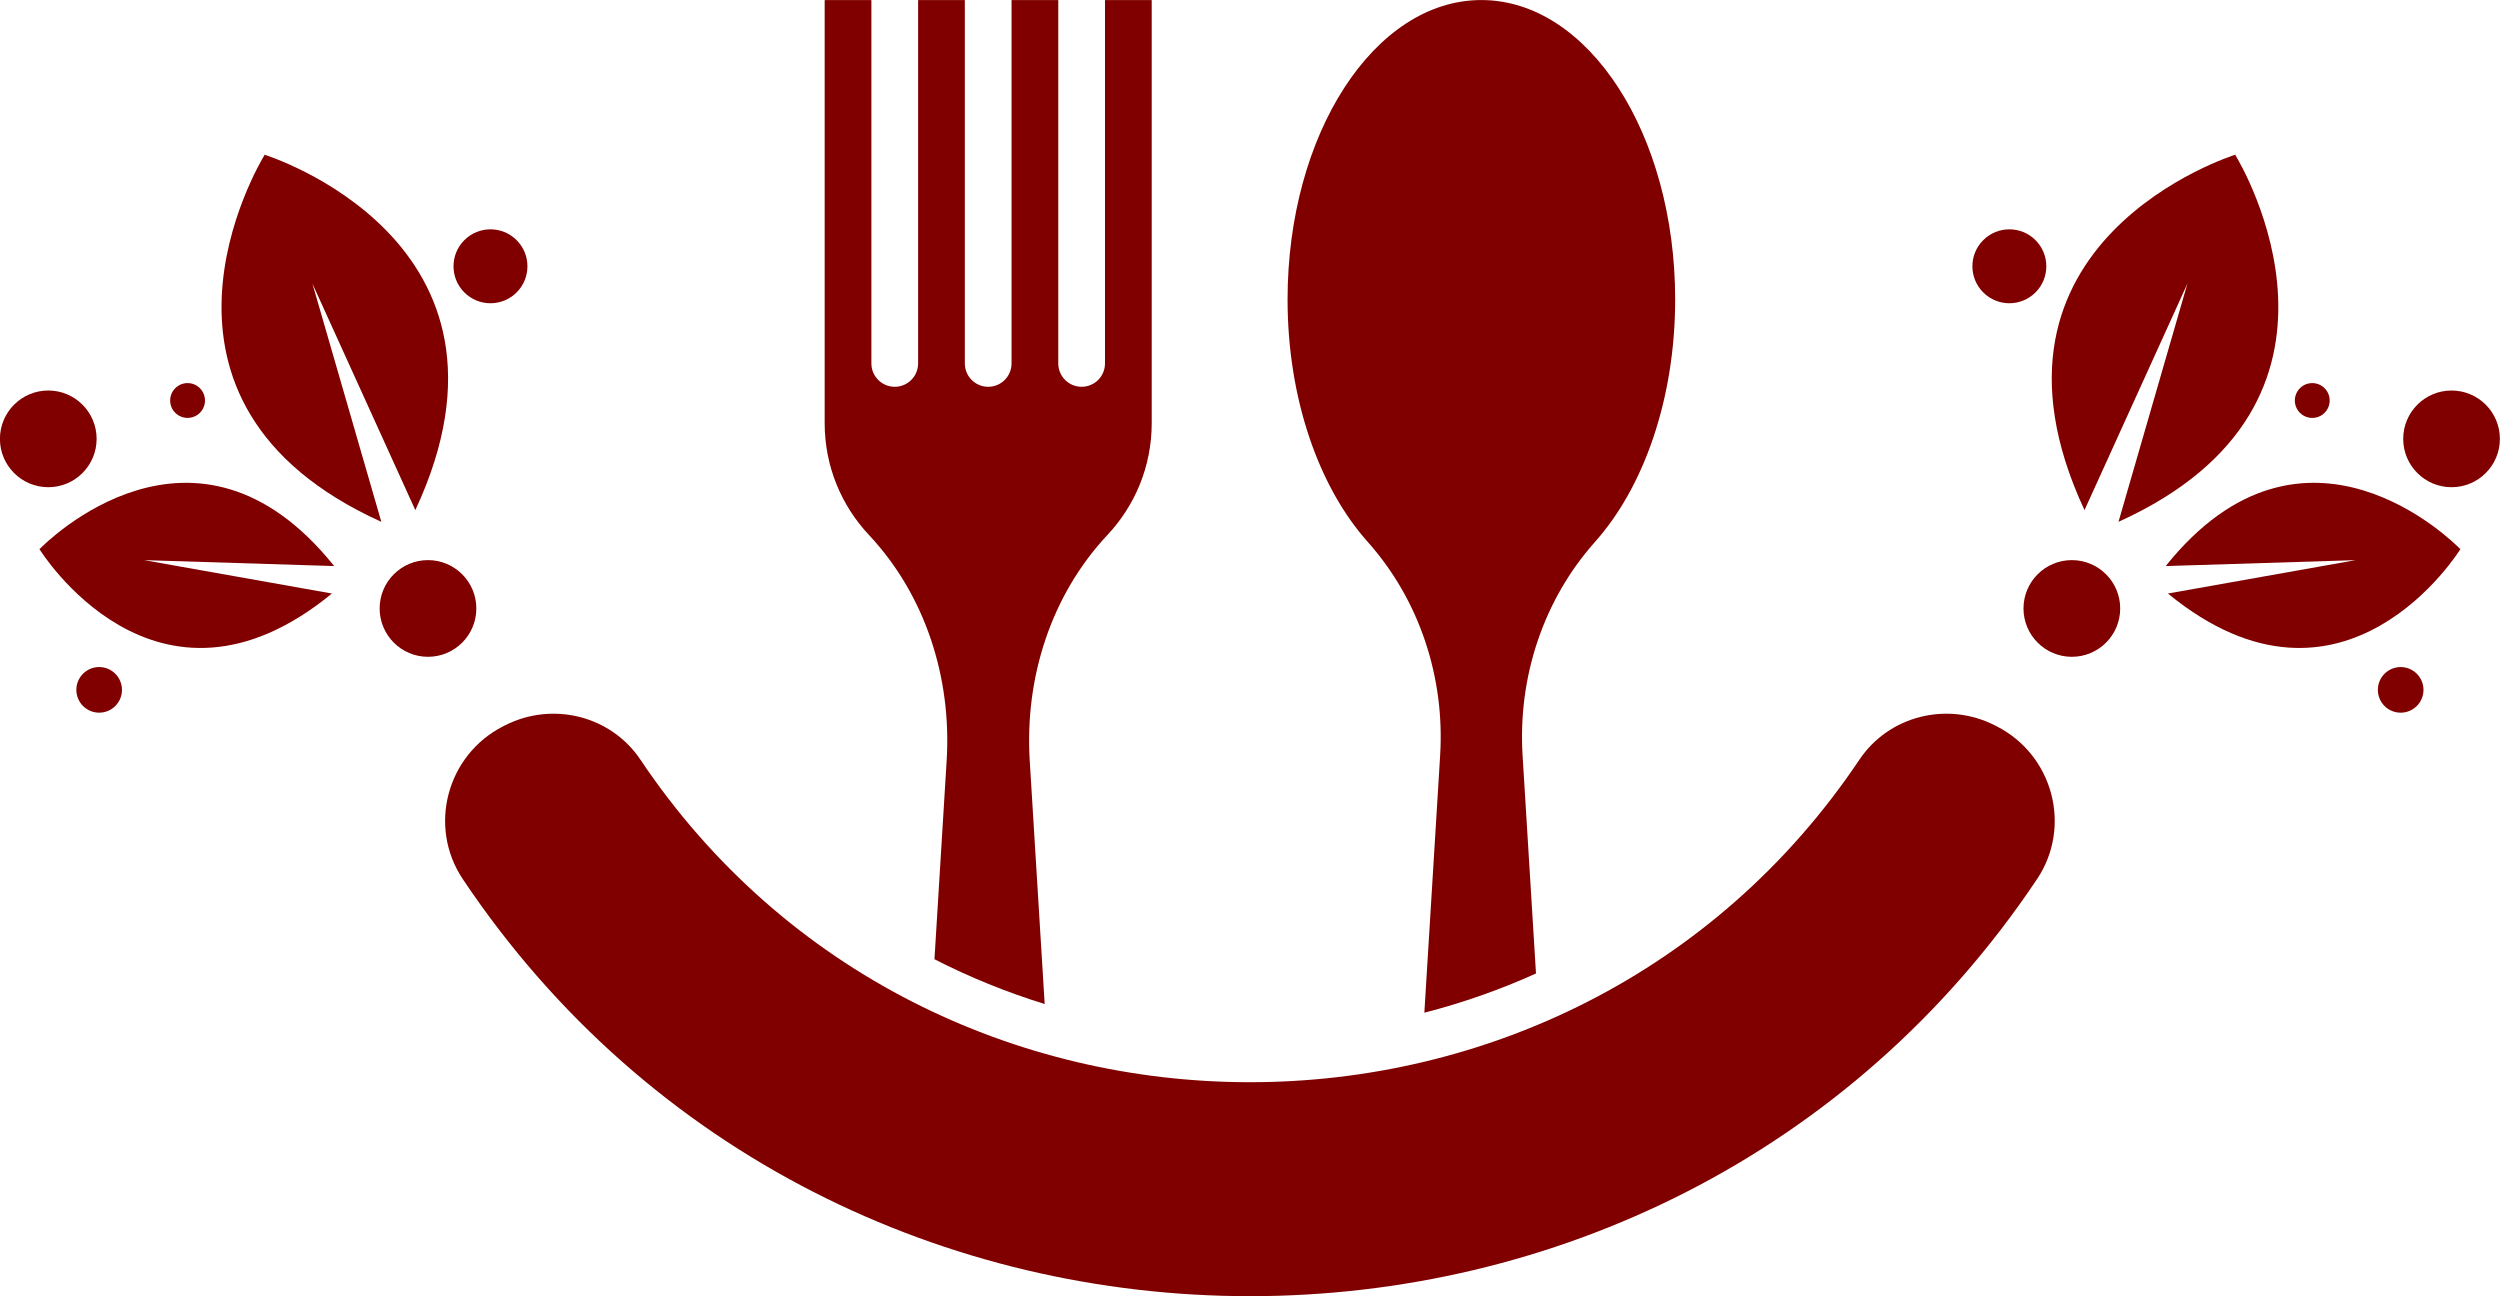 <?xml version="1.0" encoding="UTF-8" standalone="no"?><svg xmlns="http://www.w3.org/2000/svg" xmlns:xlink="http://www.w3.org/1999/xlink" fill="#000000" height="797.7" preserveAspectRatio="xMidYMid meet" version="1" viewBox="230.7 601.1 1538.7 797.7" width="1538.7" zoomAndPan="magnify"><g><g id="change1_1"><path d="M 422.988 775.648 L 486.328 915.07 C 563.742 748.961 393.289 696.25 393.289 696.25 L 393.438 696.641 C 390.164 702.012 302.699 848.66 465.406 922.281 L 422.988 775.648" fill="#800000"/></g><g id="change1_2"><path d="M 319.453 945.859 L 434.992 966.41 C 326.367 1055.43 254.855 938.891 254.855 938.891 L 255.176 938.93 C 258.535 935.48 350.809 842.68 436.371 949.5 L 319.453 945.859" fill="#800000"/></g><g id="change1_3"><path d="M 523.875 975.59 C 523.875 992.031 510.555 1005.352 494.121 1005.352 C 477.688 1005.352 464.363 992.031 464.363 975.59 C 464.363 959.16 477.688 945.84 494.121 945.84 C 510.555 945.84 523.875 959.16 523.875 975.59" fill="#800000"/></g><g id="change1_4"><path d="M 260.41 900.969 C 243.977 900.969 230.656 887.641 230.656 871.211 C 230.656 854.781 243.977 841.449 260.41 841.449 C 276.844 841.449 290.168 854.781 290.168 871.211 C 290.168 887.641 276.844 900.969 260.41 900.969" fill="#800000"/></g><g id="change1_5"><path d="M 548.664 748.91 C 557.547 757.789 557.547 772.199 548.664 781.078 C 539.777 789.969 525.375 789.969 516.488 781.078 C 507.605 772.199 507.605 757.789 516.488 748.91 C 525.375 740.031 539.777 740.031 548.664 748.91" fill="#800000"/></g><g id="change1_6"><path d="M 353.727 840.02 C 357.91 844.211 357.91 850.988 353.727 855.18 C 349.539 859.359 342.754 859.359 338.57 855.18 C 334.387 850.988 334.387 844.211 338.57 840.02 C 342.754 835.84 349.539 835.84 353.727 840.02" fill="#800000"/></g><g id="change1_7"><path d="M 291.73 1011.66 C 299.488 1011.66 305.773 1017.941 305.773 1025.699 C 305.773 1033.449 299.488 1039.738 291.73 1039.738 C 283.98 1039.738 277.691 1033.449 277.691 1025.699 C 277.691 1017.941 283.98 1011.66 291.73 1011.66" fill="#800000"/></g><g id="change1_8"><path d="M 1577.012 775.652 L 1513.672 915.07 C 1436.262 748.953 1606.711 696.242 1606.711 696.242 L 1606.566 696.637 C 1609.844 702 1697.301 848.656 1534.59 922.273 L 1577.012 775.652" fill="#800000"/></g><g id="change1_9"><path d="M 1680.551 945.859 L 1565.008 966.402 C 1673.637 1055.43 1745.145 938.891 1745.145 938.891 L 1744.832 938.926 C 1741.461 935.477 1649.191 842.68 1563.637 949.5 L 1680.551 945.859" fill="#800000"/></g><g id="change1_10"><path d="M 1476.121 975.59 C 1476.121 992.031 1489.449 1005.352 1505.879 1005.352 C 1522.309 1005.352 1535.641 992.031 1535.641 975.59 C 1535.641 959.16 1522.309 945.84 1505.879 945.84 C 1489.449 945.84 1476.121 959.16 1476.121 975.59" fill="#800000"/></g><g id="change1_11"><path d="M 1739.578 900.973 C 1756.012 900.973 1769.332 887.645 1769.332 871.219 C 1769.332 854.785 1756.012 841.457 1739.578 841.457 C 1723.156 841.457 1709.828 854.785 1709.828 871.219 C 1709.828 887.645 1723.156 900.973 1739.578 900.973" fill="#800000"/></g><g id="change1_12"><path d="M 1451.34 748.91 C 1442.449 757.789 1442.449 772.199 1451.34 781.078 C 1460.219 789.969 1474.629 789.969 1483.512 781.078 C 1492.391 772.199 1492.391 757.789 1483.512 748.91 C 1474.629 740.031 1460.219 740.031 1451.34 748.91" fill="#800000"/></g><g id="change1_13"><path d="M 1646.273 840.027 C 1642.082 844.215 1642.082 851 1646.273 855.18 C 1650.453 859.371 1657.246 859.371 1661.426 855.18 C 1665.617 851 1665.617 844.215 1661.426 840.027 C 1657.246 835.848 1650.453 835.848 1646.273 840.027" fill="#800000"/></g><g id="change1_14"><path d="M 1708.266 1011.664 C 1700.508 1011.664 1694.223 1017.941 1694.223 1025.703 C 1694.223 1033.453 1700.508 1039.742 1708.266 1039.742 C 1716.02 1039.742 1722.309 1033.453 1722.309 1025.703 C 1722.309 1017.941 1716.02 1011.664 1708.266 1011.664" fill="#800000"/></g><g id="change2_1"><path d="M 813.352 1069.172 L 805.84 1191.488 C 827.535 1202.578 850.223 1211.82 873.68 1219.051 L 864.473 1069.172 C 861.352 1018.359 877.523 967.43 912.355 930.301 C 929.227 912.32 939.559 888.141 939.559 861.531 L 939.559 601.129 L 910.801 601.129 L 910.801 824.789 C 910.801 832.73 904.367 839.16 896.426 839.16 C 888.484 839.16 882.047 832.73 882.047 824.789 L 882.047 601.129 L 853.289 601.129 L 853.289 824.789 C 853.289 832.73 846.852 839.16 838.91 839.16 C 830.973 839.16 824.535 832.73 824.535 824.789 L 824.535 601.129 L 795.777 601.129 L 795.777 824.789 C 795.777 832.73 789.34 839.16 781.398 839.16 C 773.461 839.16 767.02 832.73 767.02 824.789 L 767.02 601.129 L 738.266 601.129 L 738.266 861.531 C 738.266 888.141 748.602 912.32 765.469 930.301 C 800.301 967.43 816.473 1018.359 813.352 1069.172" fill="#800000"/></g><g id="change2_2"><path d="M 1117.078 1066.09 L 1107.359 1224.398 C 1131.02 1218.301 1154.012 1210.23 1176.07 1200.25 L 1167.82 1066.09 C 1164.871 1018.07 1180.461 970.441 1212.469 934.531 C 1242.32 901.051 1261.73 846.719 1261.73 785.379 C 1261.73 683.621 1208.328 601.129 1142.449 601.129 C 1076.57 601.129 1023.172 683.621 1023.172 785.379 C 1023.172 846.719 1042.578 901.051 1072.43 934.531 C 1104.449 970.441 1120.031 1018.07 1117.078 1066.09" fill="#800000"/></g><g id="change2_3"><path d="M 1459.629 1048.129 C 1459.238 1047.93 1458.852 1047.73 1458.449 1047.531 C 1429.301 1032.68 1393.34 1041.512 1375.109 1068.691 C 1286.391 1201.02 1143.191 1267.18 1000 1267.18 C 856.809 1267.18 713.613 1201.02 624.887 1068.691 C 606.664 1041.512 570.699 1032.68 541.547 1047.531 C 541.152 1047.73 540.762 1047.93 540.371 1048.129 C 505.703 1065.801 493.906 1109.84 515.543 1142.18 C 630.02 1313.309 815.012 1398.871 1000 1398.871 C 1184.988 1398.871 1369.98 1313.309 1484.461 1142.18 C 1506.09 1109.84 1494.301 1065.801 1459.629 1048.129" fill="#800000"/></g></g></svg>